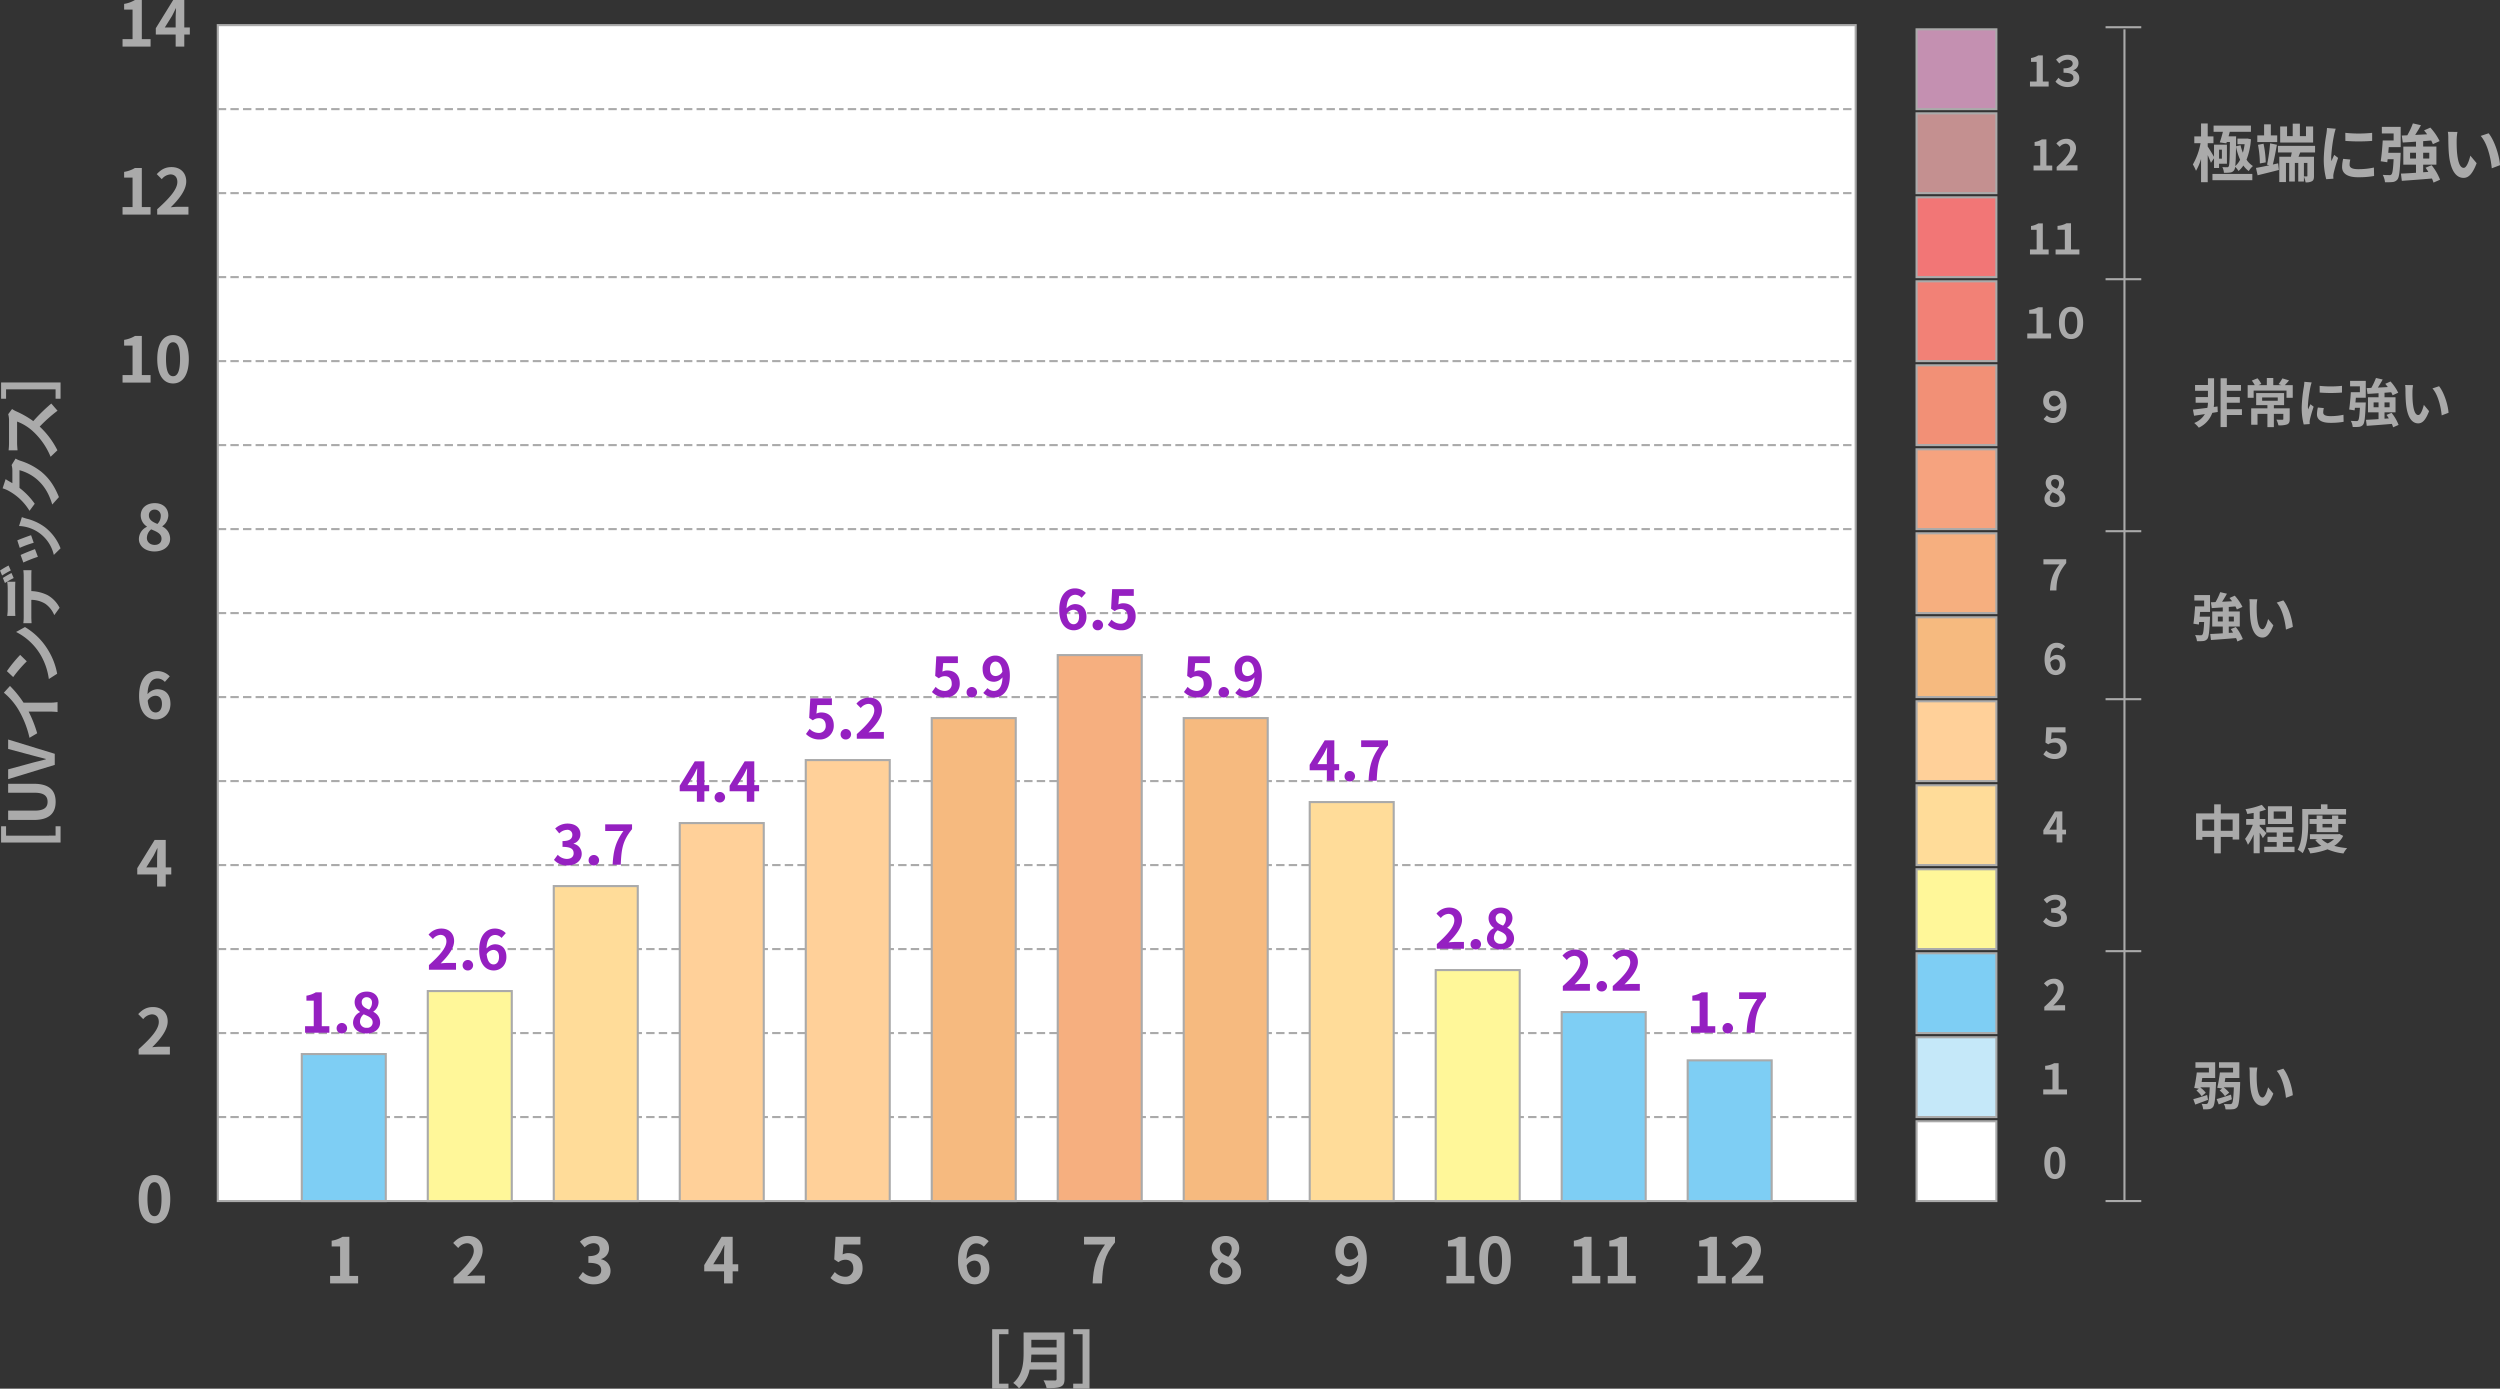 <svg id="uv_index.svg" xmlns="http://www.w3.org/2000/svg" width="1190.559" height="661.309" viewBox="0 0 1190.559 661.309">
  <rect x="0" y="0" width="1190.559" height="661.309" fill="#333333" stroke="none"/>
  <defs>
    <style>
      .cls-1, .cls-2 {
        fill: #fff;
      }

      .cls-1, .cls-11, .cls-12, .cls-13, .cls-14, .cls-15, .cls-16, .cls-17, .cls-18, .cls-2, .cls-4, .cls-5, .cls-6, .cls-7, .cls-8, .cls-9 {
        stroke: #aaa;
        stroke-width: 1px;
      }

      .cls-2 {
        stroke-dasharray: 4 2;
      }

      .cls-10, .cls-18, .cls-2, .cls-3 {
        fill-rule: evenodd;
      }

      .cls-3 {
        fill: #aaa;
      }

      .cls-4 {
        fill: #7ecef4;
      }

      .cls-5 {
        fill: #fff799;
      }

      .cls-6 {
        fill: #ffdc99;
      }

      .cls-7 {
        fill: #ffd099;
      }

      .cls-8 {
        fill: #f6ba7f;
      }

      .cls-9 {
        fill: #f6af7f;
      }

      .cls-10 {
        fill: #9520c1;
      }

      .cls-11 {
        fill: #c5e8f9;
      }

      .cls-12 {
        fill: #f6a37f;
      }

      .cls-13 {
        fill: #f29076;
      }

      .cls-14 {
        fill: #f28176;
      }

      .cls-15 {
        fill: #f27676;
      }

      .cls-16 {
        fill: #c49090;
      }

      .cls-17 {
        fill: #c490b1;
      }

      .cls-18 {
        fill: none;
      }
    </style>
  </defs>
  <g id="グループ_3" data-name="グループ 3">
    <rect id="長方形_80" data-name="長方形 80" class="cls-1" x="103.719" y="11.969" width="780" height="560"/>
    <g id="グループ_1" data-name="グループ 1">
      <path id="長方形_82_のコピー" data-name="長方形 82 のコピー" class="cls-2" d="M875,1283h780" transform="translate(-771.281 -751.031)"/>
      <path id="長方形_82_のコピー_2" data-name="長方形 82 のコピー 2" class="cls-2" d="M875,1243h780" transform="translate(-771.281 -751.031)"/>
      <path id="長方形_82_のコピー_3" data-name="長方形 82 のコピー 3" class="cls-2" d="M875,1203h780" transform="translate(-771.281 -751.031)"/>
      <path id="長方形_82_のコピー_4" data-name="長方形 82 のコピー 4" class="cls-2" d="M875,1163h780" transform="translate(-771.281 -751.031)"/>
      <path id="長方形_82_のコピー_5" data-name="長方形 82 のコピー 5" class="cls-2" d="M875,1123h780" transform="translate(-771.281 -751.031)"/>
      <path id="長方形_82_のコピー_5-2" data-name="長方形 82 のコピー 5" class="cls-2" d="M875,1083h780" transform="translate(-771.281 -751.031)"/>
      <path id="長方形_82_のコピー_5-3" data-name="長方形 82 のコピー 5" class="cls-2" d="M875,1043h780" transform="translate(-771.281 -751.031)"/>
      <path id="長方形_82_のコピー_5-4" data-name="長方形 82 のコピー 5" class="cls-2" d="M875,1003h780" transform="translate(-771.281 -751.031)"/>
      <path id="長方形_82_のコピー_6" data-name="長方形 82 のコピー 6" class="cls-2" d="M875,963h780" transform="translate(-771.281 -751.031)"/>
      <path id="長方形_82_のコピー_6-2" data-name="長方形 82 のコピー 6" class="cls-2" d="M875,923h780" transform="translate(-771.281 -751.031)"/>
      <path id="長方形_82_のコピー_6-3" data-name="長方形 82 のコピー 6" class="cls-2" d="M875,883h780" transform="translate(-771.281 -751.031)"/>
      <path id="長方形_82_のコピー_6-4" data-name="長方形 82 のコピー 6" class="cls-2" d="M875,843h780" transform="translate(-771.281 -751.031)"/>
      <path id="長方形_82_のコピー_7" data-name="長方形 82 のコピー 7" class="cls-2" d="M875,803h780" transform="translate(-771.281 -751.031)"/>
      <path id="_14_12_10_8_6_4_2_0_" data-name="14 12 10 8 6 4 2 0 " class="cls-3" d="M829.64,773.225h13.35v-3.57h-4.17V751.026h-3.27a14.4,14.4,0,0,1-5.16,1.86v2.73h4.02v14.039h-4.77v3.57Zm20.13-9.119,3.45-5.52c0.63-1.2,1.23-2.43,1.77-3.6h0.12c-0.06,1.29-.18,3.3-0.18,4.59v4.53h-5.16Zm11.91,0h-2.64v-13.08h-5.28l-8.28,13.44v3h9.45v5.76h4.11v-5.76h2.64v-3.359Zm-32.04,89.119h13.35v-3.57h-4.17V831.026h-3.27a14.4,14.4,0,0,1-5.16,1.86v2.73h4.02v14.039h-4.77v3.57Zm16.5,0h14.88v-3.72h-4.83c-1.02,0-2.49.12-3.6,0.24,4.05-3.959,7.38-8.279,7.38-12.3,0-4.14-2.79-6.84-6.99-6.84-3.03,0-5.01,1.2-7.05,3.36l2.4,2.4a5.751,5.751,0,0,1,4.08-2.28c2.1,0,3.33,1.35,3.33,3.6,0,3.42-3.57,7.59-9.6,12.989v2.55Zm-16.5,80h13.35v-3.57h-4.17V911.026h-3.27a14.4,14.4,0,0,1-5.16,1.86v2.73h4.02v14.039h-4.77v3.57Zm24.06,0.42c4.5,0,7.5-3.96,7.5-11.609s-3-11.43-7.5-11.43c-4.53,0-7.53,3.75-7.53,11.43C846.17,929.685,849.17,933.645,853.7,933.645Zm0-3.45c-1.92,0-3.36-1.92-3.36-8.159,0-6.21,1.44-8.01,3.36-8.01,1.89,0,3.33,1.8,3.33,8.01C857.03,928.275,855.59,930.2,853.7,930.2Zm-8.865,83.455c4.5,0,7.47-2.58,7.47-5.94a6.457,6.457,0,0,0-3.72-5.94v-0.15a6.474,6.474,0,0,0,2.85-5.074c0-3.54-2.52-5.91-6.45-5.91-3.87,0-6.69,2.28-6.69,5.85a6.332,6.332,0,0,0,2.94,5.284v0.15a6.46,6.46,0,0,0-3.81,5.79C837.425,1011.19,840.605,1013.65,844.835,1013.65Zm1.41-13.11c-2.34-.934-4.05-1.954-4.05-4.054a2.582,2.582,0,0,1,2.7-2.76,2.828,2.828,0,0,1,2.94,3.09A5.333,5.333,0,0,1,846.245,1000.54Zm-1.29,9.99c-2.07,0-3.72-1.29-3.72-3.3a5.338,5.338,0,0,1,2.04-4.11c2.88,1.17,4.92,2.13,4.92,4.44C848.2,1009.48,846.815,1010.53,844.955,1010.53Zm0.45,79.79c-1.86,0-3.36-1.56-3.78-5.61a4.383,4.383,0,0,1,3.63-2.34c1.92,0,3.15,1.23,3.15,3.87C848.405,1088.94,847.055,1090.32,845.405,1090.32Zm6.72-17.19a8.224,8.224,0,0,0-6.03-2.52c-4.47,0-8.58,3.54-8.58,11.82,0,7.83,3.75,11.22,7.98,11.22,3.78,0,6.96-2.85,6.96-7.41,0-4.77-2.64-6.99-6.36-6.99a6.46,6.46,0,0,0-4.56,2.37c0.18-5.55,2.28-7.47,4.83-7.47a4.819,4.819,0,0,1,3.42,1.62Zm-11.19,90.98,3.45-5.52c0.63-1.2,1.23-2.43,1.77-3.6h0.12c-0.06,1.29-.18,3.3-0.18,4.59v4.53h-5.16Zm11.91,0h-2.64v-13.08h-5.28l-8.28,13.44v3h9.45v5.76h4.11v-5.76h2.64v-3.36Zm-15.54,89.12h14.88v-3.72h-4.83c-1.02,0-2.49.12-3.6,0.24,4.05-3.96,7.38-8.28,7.38-12.3,0-4.14-2.79-6.84-6.99-6.84-3.03,0-5.01,1.2-7.05,3.36l2.4,2.4a5.751,5.751,0,0,1,4.08-2.28c2.1,0,3.33,1.35,3.33,3.6,0,3.42-3.57,7.59-9.6,12.99v2.55Zm7.56,80.42c4.5,0,7.5-3.96,7.5-11.61s-3-11.43-7.5-11.43c-4.53,0-7.53,3.75-7.53,11.43C837.335,1329.69,840.335,1333.65,844.865,1333.65Zm0-3.45c-1.92,0-3.36-1.92-3.36-8.16,0-6.21,1.44-8.01,3.36-8.01,1.89,0,3.33,1.8,3.33,8.01C848.2,1328.28,846.755,1330.2,844.865,1330.2Z" transform="translate(-771.281 -751.031)"/>
      <path id="_UVインデックス_" data-name="［UVインデックス］" class="cls-3" d="M800.12,1152.28v-7.77h-2.37v4.47H774.171v-4.47H771.8v7.77H800.12Zm-2.34-19.41c0-5.43-3.03-8.58-10.409-8.58h-12.21v4.26h12.6c4.62,0,6.179,1.68,6.179,4.32,0,2.61-1.559,4.2-6.179,4.2h-12.6v4.44h12.21C794.75,1141.51,797.78,1138.27,797.78,1132.87Zm-0.42-17.58v-5.28l-22.2-6.81v4.5l10.8,2.88c2.46,0.69,4.68,1.2,7.169,1.89v0.15c-2.489.72-4.709,1.17-7.169,1.86l-10.8,2.94v4.65Zm-14.879-29.64a49.018,49.018,0,0,0-6.45-7.95l-2.91,3.21a31.663,31.663,0,0,1,6.78,7.83,46.089,46.089,0,0,1,5.43,13.65l3.66-2.16a58.654,58.654,0,0,0-4.08-10.32h9.839a33.6,33.6,0,0,1,3.93.21v-4.74a20.625,20.625,0,0,1-3.93.27H782.481Zm-7.92-15,3,2.82a62.377,62.377,0,0,1,6.48-7.5l-3.15-3.06A63,63,0,0,0,774.561,1070.65Zm19.979,3.75,3.96-2.52a32.489,32.489,0,0,0-4.23-11.13,31.89,31.89,0,0,0-11.1-11.1l-4.23,2.34a28.447,28.447,0,0,1,11.67,10.92A30.921,30.921,0,0,1,794.54,1074.4Zm-19.169-54.06a39.91,39.91,0,0,0-4.08,2.4l0.99,2.37a35.394,35.394,0,0,1,4.14-2.4Zm1.38,3.57c-1.11.57-3,1.62-4.11,2.37l0.99,2.4a41.232,41.232,0,0,1,4.17-2.37Zm1.74,7.41c0-1.05.03-2.22,0.09-3.24h-3.87a23.548,23.548,0,0,1,.24,3.24v9.81a22.446,22.446,0,0,1-.24,3.21h3.87c-0.06-.9-0.09-2.19-0.09-3.21v-9.81Zm4.08,13.62a22.841,22.841,0,0,1-.18,2.88h3.93c-0.06-.84-0.12-2.01-0.12-2.88v-8.25a12.892,12.892,0,0,1,6.63,1.86,12.256,12.256,0,0,1,4.289,5.43l2.55-3.51a14.4,14.4,0,0,0-5.76-6.03,19.023,19.023,0,0,0-7.709-1.92v-7.23c0-.84.03-1.98,0.09-2.73h-3.9a22.688,22.688,0,0,1,.18,2.73v19.65Zm-3.06-36.57,1.17,3.57a49.968,49.968,0,0,1,6.66-2.43l-1.26-3.6C784.7,1006.33,780.8,1007.8,779.511,1008.37Zm0.84-6.84a17.691,17.691,0,0,1,16.559,13.77l3.21-3.15a23.433,23.433,0,0,0-7.439-10.05,24.2,24.2,0,0,0-8.79-4.084c-0.6-.18-1.23-0.36-2.19-0.72Zm0.75,13.8,1.29,3.6a60.6,60.6,0,0,1,6.93-2.73l-1.38-3.66C786.261,1013.14,782.631,1014.58,781.1,1015.33Zm-4.29-42.844a9.62,9.62,0,0,1,.36,2.61v6.03l-0.15-.09c-0.66-.36-2.01-1.11-3.06-1.83l-1.44,4.38a14.433,14.433,0,0,1,3.15,1.35,26.419,26.419,0,0,1,9.66,9.359l2.49-3.36a34.212,34.212,0,0,0-7.26-7.559v-8.43a21.326,21.326,0,0,1,8.19,4.26c2.97,2.61,5.579,5.94,7.409,12.089l3.18-3.539c-2.25-5.64-4.98-9.27-8.459-12.12a31.3,31.3,0,0,0-10.02-5.22,12.011,12.011,0,0,1-2.16-.99Zm-1.62-24.21a10.831,10.831,0,0,1,.39,3.12v10.56a33.481,33.481,0,0,1-.21,3.539h4.26c-0.03-.629-0.21-2.279-0.21-3.539v-10.17a23.245,23.245,0,0,1,7.35,4.47,33.991,33.991,0,0,1,8.609,12.3l3.24-3.09a39.541,39.541,0,0,0-8.429-11.279,68.335,68.335,0,0,1,8.489-7.56l-2.97-3.42a84.336,84.336,0,0,0-8.579,8.37,44.107,44.107,0,0,0-8.25-4.71,14.175,14.175,0,0,1-1.86-1.05Zm-3.39-15.12v7.769h2.37v-4.47H797.75v4.47h2.37v-7.769H771.8Z" transform="translate(-771.281 -751.031)"/>
      <path id="_1" data-name="1" class="cls-3" d="M928.475,1362.23h13.35v-3.57h-4.17v-18.63h-3.27a14.4,14.4,0,0,1-5.16,1.86v2.73h4.02v14.04h-4.77v3.57Z" transform="translate(-771.281 -751.031)"/>
      <path id="_2" data-name="2" class="cls-3" d="M987.305,1362.23h14.875v-3.72h-4.825c-1.02,0-2.49.12-3.6,0.24,4.05-3.96,7.375-8.28,7.375-12.3,0-4.14-2.785-6.84-6.985-6.84-3.03,0-5.01,1.2-7.05,3.36l2.4,2.4a5.751,5.751,0,0,1,4.08-2.28c2.1,0,3.33,1.35,3.33,3.6,0,3.42-3.57,7.59-9.6,12.99v2.55Z" transform="translate(-771.281 -751.031)"/>
      <path id="_3" data-name="3" class="cls-3" d="M1054.23,1362.65c4.23,0,7.8-2.37,7.8-6.45a5.548,5.548,0,0,0-4.44-5.46v-0.15a5.259,5.259,0,0,0,3.72-5.07c0-3.81-2.91-5.91-7.2-5.91a9.844,9.844,0,0,0-6.65,2.73l2.25,2.7a6.333,6.333,0,0,1,4.19-1.98c1.89,0.03,2.97,1.05,2.97,2.79,0,1.98-1.32,3.39-5.39,3.39v3.18c4.82,0,6.11,1.35,6.11,3.54,0,1.98-1.53,3.09-3.78,3.09a7.048,7.048,0,0,1-4.94-2.28l-2.07,2.79A9.43,9.43,0,0,0,1054.23,1362.65Z" transform="translate(-771.281 -751.031)"/>
      <path id="_4" data-name="4" class="cls-3" d="M1110.94,1353.11l3.44-5.52c0.63-1.2,1.23-2.43,1.77-3.6h0.12c-0.06,1.29-.18,3.3-0.18,4.59v4.53h-5.15Zm11.9,0h-2.64v-13.08h-5.28l-8.27,13.44v3h9.44v5.76h4.11v-5.76h2.64v-3.36Z" transform="translate(-771.281 -751.031)"/>
      <path id="_5" data-name="5" class="cls-3" d="M1174.29,1362.65a7.5,7.5,0,0,0,7.77-7.8c0-4.83-3.12-7.05-6.84-7.05a5.672,5.672,0,0,0-2.66.63l0.41-4.71h8.07v-3.69h-11.87l-0.6,10.77,2.01,1.32a5.3,5.3,0,0,1,3.32-1.17c2.25,0,3.75,1.44,3.75,4.02a3.728,3.728,0,0,1-3.93,4.08,6.9,6.9,0,0,1-4.88-2.25l-2.04,2.82A10.111,10.111,0,0,0,1174.29,1362.65Z" transform="translate(-771.281 -751.031)"/>
      <path id="_6" data-name="6" class="cls-3" d="M1235.4,1359.32c-1.86,0-3.35-1.56-3.77-5.61a4.357,4.357,0,0,1,3.62-2.34c1.92,0,3.15,1.23,3.15,3.87C1238.4,1357.94,1237.05,1359.32,1235.4,1359.32Zm6.72-17.19a8.224,8.224,0,0,0-6.03-2.52c-4.46,0-8.57,3.54-8.57,11.82,0,7.83,3.75,11.22,7.97,11.22,3.78,0,6.96-2.85,6.96-7.41,0-4.77-2.64-6.99-6.36-6.99a6.422,6.422,0,0,0-4.55,2.37c0.18-5.55,2.27-7.47,4.82-7.47a4.819,4.819,0,0,1,3.42,1.62Z" transform="translate(-771.281 -751.031)"/>
      <path id="_7" data-name="7" class="cls-3" d="M1291.6,1362.23h4.46c0.36-8.7,1.05-13.23,6.21-19.53v-2.67h-14.75v3.69h9.98C1293.27,1349.6,1291.99,1354.52,1291.6,1362.23Z" transform="translate(-771.281 -751.031)"/>
      <path id="_8" data-name="8" class="cls-3" d="M1354.83,1362.65c4.5,0,7.47-2.58,7.47-5.94a6.457,6.457,0,0,0-3.72-5.94v-0.15a6.466,6.466,0,0,0,2.85-5.07c0-3.54-2.52-5.91-6.45-5.91-3.86,0-6.68,2.28-6.68,5.85a6.325,6.325,0,0,0,2.94,5.28v0.15a6.46,6.46,0,0,0-3.81,5.79C1347.43,1360.19,1350.61,1362.65,1354.83,1362.65Zm1.41-13.11c-2.34-.93-4.04-1.95-4.04-4.05a2.574,2.574,0,0,1,2.69-2.76,2.828,2.828,0,0,1,2.94,3.09A5.317,5.317,0,0,1,1356.24,1349.54Zm-1.29,9.99c-2.07,0-3.71-1.29-3.71-3.3a5.36,5.36,0,0,1,2.03-4.11c2.88,1.17,4.92,2.13,4.92,4.44C1358.19,1358.48,1356.81,1359.53,1354.95,1359.53Z" transform="translate(-771.281 -751.031)"/>
      <path id="_9" data-name="9" class="cls-3" d="M1414.41,1350.86c-1.91,0-3.14-1.23-3.14-3.84,0-2.73,1.35-4.08,2.99-4.08,1.89,0,3.42,1.5,3.81,5.55A4.43,4.43,0,0,1,1414.41,1350.86Zm-6.83,9.27a8.32,8.32,0,0,0,6.08,2.52c4.41,0,8.52-3.63,8.52-12.03,0-7.71-3.78-11.01-7.98-11.01-3.8,0-6.98,2.85-6.98,7.41,0,4.71,2.67,6.99,6.35,6.99a6.173,6.173,0,0,0,4.56-2.43c-0.18,5.58-2.25,7.47-4.74,7.47a5.089,5.089,0,0,1-3.5-1.56Z" transform="translate(-771.281 -751.031)"/>
      <path id="_10" data-name="10" class="cls-3" d="M1460.08,1362.23h13.35v-3.57h-4.17v-18.63h-3.27a14.4,14.4,0,0,1-5.16,1.86v2.73h4.02v14.04h-4.77v3.57Zm23.18,0.42c4.5,0,7.5-3.96,7.5-11.61s-3-11.43-7.5-11.43c-4.53,0-7.53,3.75-7.53,11.43C1475.73,1358.69,1478.73,1362.65,1483.26,1362.65Zm0-3.45c-1.92,0-3.36-1.92-3.36-8.16,0-6.21,1.44-8.01,3.36-8.01,1.89,0,3.33,1.8,3.33,8.01C1486.59,1357.28,1485.15,1359.2,1483.26,1359.2Z" transform="translate(-771.281 -751.031)"/>
      <path id="_11" data-name="11" class="cls-3" d="M1520.03,1362.23h13.35v-3.57h-4.17v-18.63h-3.27a14.4,14.4,0,0,1-5.16,1.86v2.73h4.02v14.04h-4.77v3.57Zm16.89,0h13.35v-3.57h-4.17v-18.63h-3.27a14.4,14.4,0,0,1-5.16,1.86v2.73h4.02v14.04h-4.77v3.57Z" transform="translate(-771.281 -751.031)"/>
      <path id="_12_" data-name="12 " class="cls-3" d="M1579.73,1362.23h13.35v-3.57h-4.17v-18.63h-3.27a14.4,14.4,0,0,1-5.16,1.86v2.73h4.02v14.04h-4.77v3.57Zm16.32,0h14.88v-3.72h-4.83c-1.02,0-2.49.12-3.6,0.24,4.05-3.96,7.38-8.28,7.38-12.3,0-4.14-2.79-6.84-6.99-6.84-3.03,0-5.01,1.2-7.05,3.36l2.4,2.4a5.751,5.751,0,0,1,4.08-2.28c2.1,0,3.33,1.35,3.33,3.6,0,3.42-3.57,7.59-9.6,12.99v2.55Z" transform="translate(-771.281 -751.031)"/>
      <path id="_月_" data-name="［月］" class="cls-3" d="M1243.77,1412.34h7.77v-2.36h-4.47V1386.4h4.47v-2.37h-7.77v28.31Zm18.45-12.56c0.12-1.26.18-2.52,0.21-3.66h12.03v3.66h-12.24Zm12.24-10.71v3.66h-12.03v-3.66h12.03Zm3.78-3.48h-19.5v9.87c0,4.56-.42,10.29-4.95,14.16a14.04,14.04,0,0,1,2.76,2.57,16.078,16.078,0,0,0,5.07-8.96h12.84v4.35a0.766,0.766,0,0,1-.96.87c-0.66,0-3.18.03-5.28-.09a15.248,15.248,0,0,1,1.5,3.74c3.09,0,5.19-.06,6.63-0.69,1.38-.6,1.89-1.61,1.89-3.77v-22.05Zm11.89-1.56h-7.77v2.37h4.47v23.58h-4.47v2.36h7.77v-28.31Z" transform="translate(-771.281 -751.031)"/>
    </g>
    <g id="グループ_2" data-name="グループ 2">
      <rect id="長方形_81" data-name="長方形 81" class="cls-4" x="143.719" y="501.969" width="40" height="70"/>
      <rect id="長方形_81_のコピー" data-name="長方形 81 のコピー" class="cls-5" x="203.719" y="471.969" width="40" height="100"/>
      <rect id="長方形_81_のコピー_2" data-name="長方形 81 のコピー 2" class="cls-6" x="263.719" y="421.969" width="40" height="150"/>
      <rect id="長方形_81_のコピー_3" data-name="長方形 81 のコピー 3" class="cls-7" x="323.719" y="391.969" width="40" height="180"/>
      <rect id="長方形_81_のコピー_4" data-name="長方形 81 のコピー 4" class="cls-7" x="383.719" y="361.969" width="40" height="210"/>
      <rect id="長方形_81_のコピー_4-2" data-name="長方形 81 のコピー 4" class="cls-8" x="443.719" y="341.969" width="40" height="230"/>
      <rect id="長方形_81_のコピー_4-3" data-name="長方形 81 のコピー 4" class="cls-9" x="503.719" y="311.969" width="40" height="260"/>
      <rect id="長方形_81_のコピー_4-4" data-name="長方形 81 のコピー 4" class="cls-8" x="563.719" y="341.969" width="40" height="230"/>
      <rect id="長方形_81_のコピー_5" data-name="長方形 81 のコピー 5" class="cls-6" x="623.719" y="381.969" width="40" height="190"/>
      <rect id="長方形_81_のコピー_5-2" data-name="長方形 81 のコピー 5" class="cls-5" x="683.719" y="461.969" width="40" height="110"/>
      <rect id="長方形_81_のコピー_5-3" data-name="長方形 81 のコピー 5" class="cls-4" x="743.719" y="481.969" width="40" height="90"/>
      <rect id="長方形_81_のコピー_5-4" data-name="長方形 81 のコピー 5" class="cls-4" x="803.719" y="504.969" width="40" height="67"/>
      <path id="_1.8" data-name="1.8" class="cls-10" d="M916.558,1242.83h11.57v-3.09h-3.614v-16.15H921.68a12.481,12.481,0,0,1-4.472,1.61v2.37h3.484v12.17h-4.134v3.09Zm17.394,0.36a2.5,2.5,0,1,0-2.366-2.49A2.392,2.392,0,0,0,933.952,1243.19Zm11.882,0c3.9,0,6.474-2.23,6.474-5.14a5.592,5.592,0,0,0-3.224-5.15v-0.13a5.612,5.612,0,0,0,2.47-4.4c0-3.06-2.184-5.12-5.59-5.12-3.354,0-5.8,1.98-5.8,5.07a5.486,5.486,0,0,0,2.548,4.58v0.13a5.6,5.6,0,0,0-3.3,5.02C939.412,1241.06,942.168,1243.19,945.834,1243.19Zm1.222-11.36c-2.028-.8-3.51-1.69-3.51-3.51a2.238,2.238,0,0,1,2.34-2.39,2.453,2.453,0,0,1,2.548,2.68A4.609,4.609,0,0,1,947.056,1231.83Zm-1.118,8.66a2.95,2.95,0,0,1-3.224-2.86,4.619,4.619,0,0,1,1.768-3.56c2.5,1.01,4.264,1.84,4.264,3.85A2.522,2.522,0,0,1,945.938,1240.49Z" transform="translate(-771.281 -751.031)"/>
      <path id="_2.6" data-name="2.6" class="cls-10" d="M975.544,1212.83h12.9v-3.22h-4.186c-0.884,0-2.158.1-3.12,0.2,3.51-3.43,6.4-7.17,6.4-10.66,0-3.58-2.418-5.92-6.058-5.92a7.807,7.807,0,0,0-6.11,2.91l2.08,2.08a4.975,4.975,0,0,1,3.536-1.98c1.82,0,2.886,1.17,2.886,3.12,0,2.97-3.094,6.58-8.32,11.26v2.21Zm18.408,0.36a2.5,2.5,0,1,0-2.366-2.49A2.392,2.392,0,0,0,993.952,1213.19Zm12.378-2.88c-1.61,0-2.91-1.35-3.28-4.86a3.787,3.787,0,0,1,3.15-2.03c1.66,0,2.73,1.06,2.73,3.35C1008.93,1209.11,1007.76,1210.31,1006.33,1210.31Zm5.82-14.9a7.1,7.1,0,0,0-5.22-2.18c-3.88,0-7.44,3.06-7.44,10.24,0,6.79,3.25,9.72,6.92,9.72,3.27,0,6.03-2.47,6.03-6.42,0-4.13-2.29-6.06-5.51-6.06a5.6,5.6,0,0,0-3.96,2.06c0.16-4.81,1.98-6.48,4.19-6.48a4.159,4.159,0,0,1,2.96,1.41Z" transform="translate(-771.281 -751.031)"/>
      <path id="_3.7" data-name="3.7" class="cls-10" d="M1041.55,1163.19c3.67,0,6.76-2.05,6.76-5.59a4.805,4.805,0,0,0-3.85-4.73v-0.13a4.546,4.546,0,0,0,3.23-4.39c0-3.3-2.53-5.12-6.24-5.12a8.574,8.574,0,0,0-5.78,2.36l1.95,2.34a5.484,5.484,0,0,1,3.64-1.71,2.3,2.3,0,0,1,2.58,2.41c0,1.72-1.15,2.94-4.68,2.94v2.76c4.18,0,5.3,1.17,5.3,3.07,0,1.71-1.32,2.67-3.27,2.67a6.076,6.076,0,0,1-4.29-1.97l-1.8,2.42A8.193,8.193,0,0,0,1041.55,1163.19Zm12.4,0a2.5,2.5,0,1,0-2.36-2.49A2.389,2.389,0,0,0,1053.95,1163.19Zm9.08-.36h3.87c0.31-7.54.91-11.47,5.38-16.93v-2.31h-12.79v3.2h8.66C1064.48,1151.88,1063.36,1156.15,1063.03,1162.83Z" transform="translate(-771.281 -751.031)"/>
      <path id="_4.4" data-name="4.4" class="cls-10" d="M1098.69,1124.93l2.99-4.79c0.55-1.04,1.07-2.1,1.53-3.12h0.11c-0.05,1.12-.16,2.86-0.16,3.98v3.93h-4.47Zm10.32,0h-2.29v-11.34h-4.57l-7.18,11.65v2.6h8.19v4.99h3.56v-4.99h2.29v-2.91Zm4.94,8.26a2.5,2.5,0,1,0-2.36-2.49A2.389,2.389,0,0,0,1113.95,1133.19Zm8.5-8.26,2.99-4.79c0.55-1.04,1.07-2.1,1.54-3.12h0.1c-0.05,1.12-.15,2.86-0.15,3.98v3.93h-4.48Zm10.33,0h-2.29v-11.34h-4.58l-7.17,11.65v2.6h8.19v4.99h3.56v-4.99h2.29v-2.91Z" transform="translate(-771.281 -751.031)"/>
      <path id="_5.2" data-name="5.2" class="cls-10" d="M1161.6,1103.19a6.507,6.507,0,0,0,6.74-6.76c0-4.18-2.71-6.11-5.93-6.11a5.053,5.053,0,0,0-2.32.55l0.37-4.08h6.99v-3.2h-10.29l-0.52,9.33,1.74,1.15a4.6,4.6,0,0,1,2.88-1.02c1.95,0,3.25,1.25,3.25,3.49a3.223,3.223,0,0,1-3.4,3.53,5.955,5.955,0,0,1-4.24-1.95l-1.77,2.45A8.77,8.77,0,0,0,1161.6,1103.19Zm12.35,0a2.5,2.5,0,1,0-2.36-2.49A2.389,2.389,0,0,0,1173.95,1103.19Zm5.36-.36h12.89v-3.22h-4.18c-0.89,0-2.16.1-3.12,0.2,3.51-3.43,6.39-7.17,6.39-10.66,0-3.58-2.41-5.92-6.05-5.92a7.789,7.789,0,0,0-6.11,2.91l2.08,2.08a4.967,4.967,0,0,1,3.53-1.98c1.82,0,2.89,1.17,2.89,3.12,0,2.97-3.1,6.58-8.32,11.26v2.21Z" transform="translate(-771.281 -751.031)"/>
      <path id="_5.9" data-name="5.9" class="cls-10" d="M1221.6,1083.19a6.507,6.507,0,0,0,6.74-6.76c0-4.18-2.71-6.11-5.93-6.11a5.053,5.053,0,0,0-2.32.55l0.37-4.08h6.99v-3.2h-10.29l-0.52,9.33,1.74,1.15a4.6,4.6,0,0,1,2.88-1.02c1.95,0,3.25,1.25,3.25,3.49a3.223,3.223,0,0,1-3.4,3.53,5.955,5.955,0,0,1-4.24-1.95l-1.77,2.45A8.77,8.77,0,0,0,1221.6,1083.19Zm12.35,0a2.5,2.5,0,1,0-2.36-2.49A2.389,2.389,0,0,0,1233.95,1083.19Zm11.52-10.21c-1.66,0-2.73-1.07-2.73-3.33,0-2.37,1.17-3.54,2.6-3.54,1.64,0,2.96,1.3,3.3,4.81A3.842,3.842,0,0,1,1245.47,1072.98Zm-5.93,8.03a7.234,7.234,0,0,0,5.28,2.18c3.82,0,7.38-3.14,7.38-10.42,0-6.68-3.27-9.54-6.91-9.54a6.032,6.032,0,0,0-6.06,6.42c0,4.08,2.31,6.06,5.51,6.06a5.331,5.331,0,0,0,3.95-2.11c-0.15,4.84-1.95,6.47-4.1,6.47a4.409,4.409,0,0,1-3.05-1.35Z" transform="translate(-771.281 -751.031)"/>
      <path id="_6.5" data-name="6.5" class="cls-10" d="M1282.56,1048.31c-1.61,0-2.91-1.35-3.27-4.86a3.773,3.773,0,0,1,3.14-2.03c1.67,0,2.73,1.06,2.73,3.35C1285.16,1047.11,1283.99,1048.31,1282.56,1048.31Zm5.83-14.9a7.12,7.12,0,0,0-5.23-2.18c-3.87,0-7.43,3.06-7.43,10.24,0,6.79,3.25,9.72,6.91,9.72,3.28,0,6.03-2.47,6.03-6.42,0-4.13-2.28-6.06-5.51-6.06a5.577,5.577,0,0,0-3.95,2.06c0.16-4.81,1.98-6.48,4.19-6.48a4.2,4.2,0,0,1,2.96,1.41Zm5.56,17.78a2.5,2.5,0,1,0-2.36-2.49A2.389,2.389,0,0,0,1293.95,1051.19Zm11.42,0a6.5,6.5,0,0,0,6.73-6.76c0-4.18-2.7-6.11-5.93-6.11a5.012,5.012,0,0,0-2.31.55l0.36-4.08h7v-3.2h-10.3l-0.52,9.33,1.74,1.15a4.6,4.6,0,0,1,2.89-1.02c1.95,0,3.25,1.25,3.25,3.49a3.231,3.231,0,0,1-3.41,3.53,5.992,5.992,0,0,1-4.24-1.95l-1.76,2.45A8.753,8.753,0,0,0,1305.37,1051.19Z" transform="translate(-771.281 -751.031)"/>
      <path id="_5.9-2" data-name="5.9" class="cls-10" d="M1341.6,1083.19a6.507,6.507,0,0,0,6.74-6.76c0-4.18-2.71-6.11-5.93-6.11a5.053,5.053,0,0,0-2.32.55l0.37-4.08h6.99v-3.2h-10.29l-0.52,9.33,1.74,1.15a4.6,4.6,0,0,1,2.88-1.02c1.95,0,3.25,1.25,3.25,3.49a3.223,3.223,0,0,1-3.4,3.53,5.955,5.955,0,0,1-4.24-1.95l-1.77,2.45A8.77,8.77,0,0,0,1341.6,1083.19Zm12.35,0a2.5,2.5,0,1,0-2.36-2.49A2.389,2.389,0,0,0,1353.95,1083.19Zm11.52-10.21c-1.66,0-2.73-1.07-2.73-3.33,0-2.37,1.17-3.54,2.6-3.54,1.64,0,2.96,1.3,3.3,4.81A3.842,3.842,0,0,1,1365.47,1072.98Zm-5.93,8.03a7.234,7.234,0,0,0,5.28,2.18c3.82,0,7.38-3.14,7.38-10.42,0-6.68-3.27-9.54-6.91-9.54a6.032,6.032,0,0,0-6.06,6.42c0,4.08,2.31,6.06,5.51,6.06a5.331,5.331,0,0,0,3.95-2.11c-0.15,4.84-1.95,6.47-4.1,6.47a4.409,4.409,0,0,1-3.05-1.35Z" transform="translate(-771.281 -751.031)"/>
      <path id="_4.7" data-name="4.7" class="cls-10" d="M1398.69,1114.93l2.99-4.79c0.55-1.04,1.07-2.1,1.53-3.12h0.11c-0.05,1.12-.16,2.86-0.16,3.98v3.93h-4.47Zm10.32,0h-2.29v-11.34h-4.57l-7.18,11.65v2.6h8.19v4.99h3.56v-4.99h2.29v-2.91Zm4.94,8.26a2.5,2.5,0,1,0-2.36-2.49A2.389,2.389,0,0,0,1413.95,1123.19Zm9.08-.36h3.87c0.31-7.54.91-11.47,5.38-16.93v-2.31h-12.79v3.2h8.66C1424.48,1111.88,1423.36,1116.15,1423.03,1122.83Z" transform="translate(-771.281 -751.031)"/>
      <path id="_2.8" data-name="2.8" class="cls-10" d="M1455.54,1202.83h12.9v-3.22h-4.19c-0.88,0-2.15.1-3.12,0.2,3.51-3.43,6.4-7.17,6.4-10.66,0-3.58-2.42-5.92-6.06-5.92a7.818,7.818,0,0,0-6.11,2.91l2.08,2.08a4.968,4.968,0,0,1,3.54-1.98c1.82,0,2.88,1.17,2.88,3.12,0,2.97-3.09,6.58-8.32,11.26v2.21Zm18.41,0.36a2.5,2.5,0,1,0-2.36-2.49A2.389,2.389,0,0,0,1473.95,1203.19Zm11.88,0c3.9,0,6.48-2.23,6.48-5.14a5.594,5.594,0,0,0-3.23-5.15v-0.13a5.6,5.6,0,0,0,2.47-4.4c0-3.06-2.18-5.12-5.59-5.12-3.35,0-5.79,1.98-5.79,5.07a5.483,5.483,0,0,0,2.54,4.58v0.13a5.6,5.6,0,0,0-3.3,5.02C1479.41,1201.06,1482.17,1203.19,1485.83,1203.19Zm1.23-11.36c-2.03-.8-3.51-1.69-3.51-3.51a2.238,2.238,0,0,1,2.34-2.39,2.448,2.448,0,0,1,2.54,2.68A4.625,4.625,0,0,1,1487.06,1191.83Zm-1.12,8.66a2.952,2.952,0,0,1-3.23-2.86,4.621,4.621,0,0,1,1.77-3.56c2.5,1.01,4.27,1.84,4.27,3.85A2.524,2.524,0,0,1,1485.94,1200.49Z" transform="translate(-771.281 -751.031)"/>
      <path id="_2.2" data-name="2.2" class="cls-10" d="M1515.54,1222.83h12.9v-3.22h-4.19c-0.88,0-2.15.1-3.12,0.2,3.51-3.43,6.4-7.17,6.4-10.66,0-3.58-2.42-5.92-6.06-5.92a7.818,7.818,0,0,0-6.11,2.91l2.08,2.08a4.968,4.968,0,0,1,3.54-1.98c1.82,0,2.88,1.17,2.88,3.12,0,2.97-3.09,6.58-8.32,11.26v2.21Zm18.41,0.36a2.5,2.5,0,1,0-2.36-2.49A2.389,2.389,0,0,0,1533.95,1223.19Zm5.36-.36h12.89v-3.22h-4.18c-0.89,0-2.16.1-3.12,0.2,3.51-3.43,6.39-7.17,6.39-10.66,0-3.58-2.41-5.92-6.05-5.92a7.789,7.789,0,0,0-6.11,2.91l2.08,2.08a4.967,4.967,0,0,1,3.53-1.98c1.82,0,2.89,1.17,2.89,3.12,0,2.97-3.1,6.58-8.32,11.26v2.21Z" transform="translate(-771.281 -751.031)"/>
      <path id="_1.7" data-name="1.7" class="cls-10" d="M1576.56,1242.83h11.57v-3.09h-3.62v-16.15h-2.83a12.484,12.484,0,0,1-4.47,1.61v2.37h3.48v12.17h-4.13v3.09Zm17.39,0.36a2.5,2.5,0,1,0-2.36-2.49A2.389,2.389,0,0,0,1593.95,1243.19Zm9.08-.36h3.87c0.31-7.54.91-11.47,5.38-16.93v-2.31h-12.79v3.2h8.66C1604.48,1231.88,1603.36,1236.15,1603.03,1242.83Z" transform="translate(-771.281 -751.031)"/>
    </g>
  </g>
  <g id="グループ_5" data-name="グループ 5">
    <rect id="長方形_82" data-name="長方形 82" class="cls-1" x="912.719" y="533.969" width="38" height="38"/>
    <rect id="長方形_82_のコピー_8" data-name="長方形 82 のコピー 8" class="cls-11" x="912.719" y="493.969" width="38" height="38"/>
    <rect id="長方形_82_のコピー_9" data-name="長方形 82 のコピー 9" class="cls-4" x="912.719" y="453.969" width="38" height="38"/>
    <rect id="長方形_82_のコピー_10" data-name="長方形 82 のコピー 10" class="cls-5" x="912.719" y="413.969" width="38" height="38"/>
    <rect id="長方形_82_のコピー_11" data-name="長方形 82 のコピー 11" class="cls-6" x="912.719" y="373.969" width="38" height="38"/>
    <rect id="長方形_82_のコピー_12" data-name="長方形 82 のコピー 12" class="cls-7" x="912.719" y="333.969" width="38" height="38"/>
    <rect id="長方形_82_のコピー_13" data-name="長方形 82 のコピー 13" class="cls-8" x="912.719" y="293.969" width="38" height="38"/>
    <rect id="長方形_82_のコピー_14" data-name="長方形 82 のコピー 14" class="cls-9" x="912.719" y="253.969" width="38" height="38"/>
    <rect id="長方形_82_のコピー_15" data-name="長方形 82 のコピー 15" class="cls-12" x="912.719" y="213.969" width="38" height="38"/>
    <rect id="長方形_82_のコピー_16" data-name="長方形 82 のコピー 16" class="cls-13" x="912.719" y="173.969" width="38" height="38"/>
    <rect id="長方形_82_のコピー_17" data-name="長方形 82 のコピー 17" class="cls-14" x="912.719" y="133.969" width="38" height="38"/>
    <rect id="長方形_82_のコピー_18" data-name="長方形 82 のコピー 18" class="cls-15" x="912.719" y="93.969" width="38" height="38"/>
    <rect id="長方形_82_のコピー_19" data-name="長方形 82 のコピー 19" class="cls-16" x="912.719" y="53.969" width="38" height="38"/>
    <rect id="長方形_82_のコピー_20" data-name="長方形 82 のコピー 20" class="cls-17" x="912.719" y="13.969" width="38" height="38"/>
    <path id="_1_12_1_8_6_4_2_0_" data-name="1３ 12 1１ １０ ９ 8 ７ 6 ５ 4 ３ 2 １ 0 " class="cls-3" d="M1738,792.225h8.9v-2.38h-2.78V777.422h-2.18a9.6,9.6,0,0,1-3.44,1.24v1.821h2.68v9.362H1738v2.38Zm18.06,0.26c2.94,0,5.42-1.6,5.42-4.2a3.712,3.712,0,0,0-2.94-3.74v-0.08A3.437,3.437,0,0,0,1761.1,781c0-2.321-2-3.881-5.18-3.881a7.974,7.974,0,0,0-5.48,2.341l1.54,1.8a5.292,5.292,0,0,1,3.84-1.8c1.66,0,2.52.78,2.52,1.84,0,1.26-1.24,2.28-4.36,2.28v2.1c3.58,0,4.7.92,4.7,2.36,0,1.241-1.16,2.041-2.8,2.041a5.957,5.957,0,0,1-4.3-2.021l-1.44,1.841A7.519,7.519,0,0,0,1756.06,792.485Zm-16.35,39.74h8.9v-2.38h-2.78V817.422h-2.18a9.6,9.6,0,0,1-3.44,1.24v1.821h2.68v9.362h-3.18v2.38Zm11,0h9.92v-2.48h-3.22c-0.68,0-1.66.08-2.4,0.16,2.7-2.641,4.92-5.521,4.92-8.2a4.342,4.342,0,0,0-4.66-4.561,6,6,0,0,0-4.7,2.241l1.6,1.6a3.834,3.834,0,0,1,2.72-1.52,2.123,2.123,0,0,1,2.22,2.4c0,2.281-2.38,5.061-6.4,8.662v1.7Zm-12.71,40h8.9v-2.38h-2.78V857.422h-2.18a9.6,9.6,0,0,1-3.44,1.24v1.821h2.68v9.362H1738v2.38Zm12.2,0h11.34v-2.38h-4V857.362h-2.16a10.662,10.662,0,0,1-4.26,1.24v1.841h3.48v9.4h-4.4v2.38Zm-13.49,40h11.34v-2.38h-4V897.362h-2.16a10.662,10.662,0,0,1-4.26,1.24v1.841h3.48v9.4h-4.4v2.38Zm20.86,0.26c3.46,0,5.76-2.68,5.76-7.761,0-5.041-2.3-7.582-5.76-7.582s-5.76,2.541-5.76,7.582C1751.81,909.805,1754.11,912.485,1757.57,912.485Zm0-2.3c-1.62,0-2.96-1.32-2.96-5.461s1.34-5.281,2.96-5.281,2.96,1.14,2.96,5.281S1759.19,910.185,1757.57,910.185Zm-8,34.4a2.605,2.605,0,0,1-.12-5.2c1.4,0,2.68.96,3.08,3.44A3.609,3.609,0,0,1,1749.57,944.584Zm-5.08,6a6.155,6.155,0,0,0,4.54,1.9c3.38,0,6.36-2.54,6.36-8.1,0-5.082-2.7-7.262-5.88-7.262-3.04,0-5.2,1.92-5.2,5.021,0,3.241,2.38,4.621,4.78,4.621a4.817,4.817,0,0,0,3.54-1.56c-0.2,3.821-2.02,4.881-3.68,4.881a3.876,3.876,0,0,1-2.88-1.26Zm5.35,41.92c3,0,4.98-1.72,4.98-3.961a4.3,4.3,0,0,0-2.48-3.96v-0.1a4.314,4.314,0,0,0,1.9-3.381c0-2.361-1.68-3.941-4.3-3.941-2.58,0-4.46,1.52-4.46,3.9a4.219,4.219,0,0,0,1.96,3.521v0.1a4.307,4.307,0,0,0-2.54,3.86C1744.9,990.865,1747.02,992.505,1749.84,992.505Zm0.94-8.742c-1.56-.62-2.7-1.3-2.7-2.7a1.722,1.722,0,0,1,1.8-1.841,1.886,1.886,0,0,1,1.96,2.061A3.544,3.544,0,0,1,1750.78,983.763Zm-0.86,6.662a2.268,2.268,0,0,1-2.48-2.2,3.558,3.558,0,0,1,1.36-2.74c1.92,0.78,3.28,1.42,3.28,2.96A1.941,1.941,0,0,1,1749.92,990.425Zm-2.39,41.805h3.08c0.04-5.43,1.04-8.63,4.66-13.05v-1.82h-10.86v2.46h7.66C1749.11,1023.62,1747.85,1026.66,1747.53,1032.23Zm2.69,38.05c-1.24,0-2.24-1.04-2.52-3.74a2.922,2.922,0,0,1,2.42-1.56c1.28,0,2.1.82,2.1,2.58C1752.22,1069.36,1751.32,1070.28,1750.22,1070.28Zm4.48-11.46a5.483,5.483,0,0,0-4.02-1.68c-2.98,0-5.72,2.36-5.72,7.88,0,5.22,2.5,7.49,5.32,7.49a4.643,4.643,0,0,0,4.64-4.95c0-3.18-1.76-4.66-4.24-4.66a4.307,4.307,0,0,0-3.04,1.58c0.12-3.7,1.52-4.98,3.22-4.98a3.213,3.213,0,0,1,2.28,1.08Zm-4.81,53.67c3,0,5.64-1.83,5.64-5.19,0-3.26-2.4-4.74-5.1-4.74a5.39,5.39,0,0,0-2.38.48l0.26-3.2h6.62v-2.48h-9.16l-0.4,7.3,1.34,0.84a4.908,4.908,0,0,1,2.88-.82,2.7,2.7,0,0,1,3,2.68c0,1.78-1.34,2.72-3.04,2.72a5.3,5.3,0,0,1-3.8-1.64l-1.38,1.82A7.4,7.4,0,0,0,1749.89,1112.49Zm-2.65,33.65,2.3-3.68c0.42-.8.82-1.62,1.18-2.4h0.08c-0.04.86-.12,2.2-0.12,3.06v3.02h-3.44Zm7.94,0h-1.76v-8.72h-3.52l-5.52,8.96v2h6.3v3.85h2.74v-3.85h1.76v-2.24Zm-5.01,46.35c2.94,0,5.42-1.61,5.42-4.21a3.712,3.712,0,0,0-2.94-3.74v-0.08a3.435,3.435,0,0,0,2.56-3.46c0-2.32-2-3.88-5.18-3.88a7.977,7.977,0,0,0-5.48,2.34l1.54,1.8a5.292,5.292,0,0,1,3.84-1.8c1.66,0,2.52.78,2.52,1.84,0,1.26-1.24,2.28-4.36,2.28v2.1c3.58,0,4.7.92,4.7,2.36,0,1.24-1.16,2.04-2.8,2.04a5.96,5.96,0,0,1-4.3-2.02l-1.44,1.84A7.492,7.492,0,0,0,1750.17,1192.49Zm-5.35,39.74h9.92v-2.49h-3.22c-0.68,0-1.66.08-2.4,0.16,2.7-2.64,4.92-5.52,4.92-8.2a4.342,4.342,0,0,0-4.66-4.56,6,6,0,0,0-4.7,2.24l1.6,1.6a3.834,3.834,0,0,1,2.72-1.52,2.123,2.123,0,0,1,2.22,2.4c0,2.28-2.38,5.06-6.4,8.66v1.71Zm-0.51,40h11.34v-2.39h-4v-12.48h-2.16a10.662,10.662,0,0,1-4.26,1.24v1.84h3.48v9.4h-4.4v2.39Zm5.55,40.28c3,0,5-2.65,5-7.75s-2-7.62-5-7.62c-3.02,0-5.02,2.5-5.02,7.62C1744.84,1309.86,1746.84,1312.51,1749.86,1312.51Zm0-2.31c-1.28,0-2.24-1.28-2.24-5.44,0-4.14.96-5.34,2.24-5.34,1.26,0,2.22,1.2,2.22,5.34C1752.08,1308.92,1751.12,1310.2,1749.86,1310.2Z" transform="translate(-771.281 -751.031)"/>
    <path id="シェイプ_524" data-name="シェイプ 524" class="cls-18" d="M1783,765v558" transform="translate(-771.281 -751.031)"/>
    <path id="極端に強い" class="cls-3" d="M1838.07,827.1a10.106,10.106,0,0,1-2.31,3.029c0.21-1.649.3-4.469,0.36-9.179A30.761,30.761,0,0,0,1838.07,827.1Zm-6.54-7.8,0.21-.66h1.47c-0.09,8.1-.18,10.979-0.57,11.639a0.786,0.786,0,0,1-.84.39,20.563,20.563,0,0,1-2.19-.06,6.621,6.621,0,0,1,.75,2.7,18.024,18.024,0,0,0,3-.12,2.56,2.56,0,0,0,1.92-1.2,4.243,4.243,0,0,0,.45-1.5,8.714,8.714,0,0,1,1.56,1.98,12.309,12.309,0,0,0,2.34-2.61,11.264,11.264,0,0,0,2.55,2.64,11.236,11.236,0,0,1,2.01-2.4,9.815,9.815,0,0,1-3.06-3.029,32.532,32.532,0,0,0,2.1-9.72l-1.74-.36-0.51.06h-4.17v2.64h3.42a27.229,27.229,0,0,1-.84,4.08,23.5,23.5,0,0,1-1.11-3.57l-2.16.51,0.03-3.42c0-.39.03-1.32,0.03-1.32h-3.6c0.18-.72.39-1.44,0.57-2.16h10.08v-2.97h-17.79v2.97h4.44c-0.45,1.77-.99,3.66-1.5,5.04Zm-2.13,3v4.29h-1.35V822.3h1.35Zm-3.75,4.11v4.619h2.4v-2.039h3.75v-9.06h-6.15v5.79c-0.66-1.17-2.28-3.84-3-4.89v-1.59h2.73V816h-2.73v-6.18h-3.18V816h-3.21v3.24h2.97a31.529,31.529,0,0,1-3.66,10.109,20.337,20.337,0,0,1,1.5,3.03,25.661,25.661,0,0,0,2.4-5.639v11.069h3.18v-12.9c0.6,1.35,1.23,2.76,1.53,3.66Zm-0.75,10.439h18.99v-3H1824.9v3Zm47.94-25.589h-3.39v4.59h-2.91v-5.94h-3.42v5.94h-2.7v-4.59h-3.27v7.65h15.69v-7.65Zm-17.1,4.26h-3.03v-5.28h-3.21v5.28h-3.24v3.18h9.48v-3.18Zm-5.46,12.84a49.093,49.093,0,0,0-1.05-8.88l-2.64.51a50.623,50.623,0,0,1,.9,8.88Zm3.39,1.019c0.66-2.579,1.38-6.3,1.92-9.419l-3.24-.66a79.01,79.01,0,0,1-1.44,10.169l1.08,0.27c-2.4.51-4.65,0.99-6.36,1.26l0.78,3.51c2.91-.72,6.63-1.62,10.14-2.55l-0.36-3.149Zm16.44,5.34a0.269,0.269,0,0,1-.33.33c-0.18,0-.75,0-1.32-0.03v-6.389h1.65v6.089Zm3.66-11.069V820.5H1856.1v3.15h6.57c-0.12.69-.27,1.38-0.39,2.01h-5.55v12.089h3.18v-9.119h1.53v8.849h2.7v-8.849h1.62v8.849h2.7V835.2a11.235,11.235,0,0,1,.78,2.67,5.615,5.615,0,0,0,3.06-.54c0.81-.48.96-1.26,0.96-2.58v-9.089h-7.38l0.81-2.01h7.08Zm14.4-9.36,0.03,3.84a82.225,82.225,0,0,0,12.75,0v-3.84A60.619,60.619,0,0,1,1888.17,814.286Zm-1.02,12.39a18.3,18.3,0,0,0-.51,3.869c0,3.03,2.43,4.89,7.56,4.89a41.3,41.3,0,0,0,7.68-.6l-0.09-4.02a34.239,34.239,0,0,1-7.44.78c-3,0-4.14-.78-4.14-2.1a9.776,9.776,0,0,1,.36-2.489Zm-7.71-14.7a22.2,22.2,0,0,1-.3,2.91,82.374,82.374,0,0,0-1.23,11.76,37.924,37.924,0,0,0,1.17,9.719l3.42-.24c-0.03-.42-0.03-0.9-0.06-1.23a8.728,8.728,0,0,1,.18-1.38,71.62,71.62,0,0,1,2.13-7.289l-1.86-1.44c-0.42.96-.9,1.95-1.32,3a14.337,14.337,0,0,1-.12-1.92,73.454,73.454,0,0,1,1.44-10.89,24.968,24.968,0,0,1,.72-2.64Zm26.13,2.61h5.61v3.33h-5.19c-0.18,3.24-.54,7.29-0.96,9.9l3.12,0.48,0.18-1.44h2.85c-0.24,4.739-.54,6.719-1.02,7.2a1.1,1.1,0,0,1-1.05.36c-0.6,0-1.83,0-3.12-.12a9.191,9.191,0,0,1,1.08,3.51,26.133,26.133,0,0,0,3.63-.09,3.3,3.3,0,0,0,2.28-1.2c0.87-1.08,1.2-4.11,1.5-11.369,0.03-.45.06-1.35,0.06-1.35h-5.91c0.09-.87.15-1.8,0.24-2.7h5.67v-9.66h-8.97v3.15Zm13.44,11.94v-2.76h2.82v2.76h-2.82Zm9.15-2.76v2.76h-2.91v-2.76h2.91Zm5.13,12.839a25.616,25.616,0,0,0-4.02-6.9l-2.88,1.2c0.45,0.63.9,1.29,1.32,1.98l-2.46.18v-3.63h6.3v-8.609h-6.3v-2.58c1.26-.09,2.52-0.21,3.81-0.3a14.339,14.339,0,0,1,.81,1.74l3.21-1.47a27.042,27.042,0,0,0-4.41-6.42l-3,1.32c0.48,0.57.99,1.23,1.47,1.86-1.95.12-3.87,0.21-5.7,0.3,0.93-1.44,1.92-3.06,2.76-4.62l-3.84-.87a36.979,36.979,0,0,1-2.67,5.67l-2.64.12,0.48,3.33c1.83-.12,3.99-0.24,6.3-0.42v2.34h-6.03v8.609h6.03v3.87c-2.7.18-5.19,0.33-7.17,0.39l0.42,3.45c3.87-.27,9.21-0.66,14.34-1.11a12.7,12.7,0,0,1,.75,1.95Zm8.28-22.739-4.56-.06a17.218,17.218,0,0,1,.21,3c0,1.83.06,5.28,0.33,8.01,0.84,7.979,3.69,10.919,6.93,10.919,2.4,0,4.26-1.83,6.24-6.989l-3-3.6c-0.57,2.34-1.74,5.819-3.15,5.819-1.86,0-2.76-2.909-3.18-7.2-0.18-2.13-.21-4.38-0.18-6.3A23.542,23.542,0,0,1,1941.57,813.866Zm14.85,0.63-3.78,1.26c3.24,3.66,4.83,10.65,5.28,15.419l3.93-1.5C1961.52,825.116,1959.24,817.946,1956.42,814.5Z" transform="translate(-771.281 -751.031)"/>
    <path id="シェイプ_525" data-name="シェイプ 525" class="cls-18" d="M1774,1323h17" transform="translate(-771.281 -751.031)"/>
    <path id="シェイプ_525_のコピー_5" data-name="シェイプ 525 のコピー 5" class="cls-18" d="M1774,1204h17" transform="translate(-771.281 -751.031)"/>
    <path id="シェイプ_525_のコピー" data-name="シェイプ 525 のコピー" class="cls-18" d="M1774,1084h17" transform="translate(-771.281 -751.031)"/>
    <path id="シェイプ_525_のコピー_2" data-name="シェイプ 525 のコピー 2" class="cls-18" d="M1774,1004h17" transform="translate(-771.281 -751.031)"/>
    <path id="シェイプ_525_のコピー_3" data-name="シェイプ 525 のコピー 3" class="cls-18" d="M1774,884h17" transform="translate(-771.281 -751.031)"/>
    <path id="シェイプ_525_のコピー_4" data-name="シェイプ 525 のコピー 4" class="cls-18" d="M1774,764h17" transform="translate(-771.281 -751.031)"/>
    <path id="非常に強い" class="cls-3" d="M1827.32,944.6l-1.8.25a14.875,14.875,0,0,0,.15-2.024V931.18h-2.92v3.2h-6.13v2.774h6.13v2.974h-5.85v2.7h5.85v0.025a11.07,11.07,0,0,1-.28,2.4c-2.62.35-5.07,0.65-6.87,0.825l0.55,2.949c1.5-.225,3.27-0.5,5.15-0.8a10.379,10.379,0,0,1-5.08,4.249,13.843,13.843,0,0,1,2.18,2.225,12.251,12.251,0,0,0,6.42-7.049l2.6-.425Zm11.62,1.3h-7.19v-3.074h6.19v-2.7h-6.19v-2.974h6.74V934.38h-6.74v-3.2h-2.98V954.4h2.98v-5.749h7.19V945.9Zm9.63-5.574H1856v1.55h-7.43v-1.55Zm13.12,5.149h-7.54v-1.5h4.87v-5.748h-13.3v5.748h5.35v1.5h-7.72V953.3h3.02v-5.174h4.7v6.3h3.08v-6.3h4.5v2.425c0,0.275-.13.375-0.5,0.375-0.35,0-1.68,0-2.8-.05a10.5,10.5,0,0,1,.95,2.7,11.215,11.215,0,0,0,4.12-.425c1-.45,1.27-1.175,1.27-2.549v-5.124Zm-2.34-11.022c0.62-.625,1.32-1.4,2.04-2.275l-3.19-.95a17.823,17.823,0,0,1-1.8,2.725l1.4,0.5h-3.93V931.03h-3.07v3.425h-3.98l1.35-.6a12.1,12.1,0,0,0-1.82-2.675l-2.7,1.1a14.414,14.414,0,0,1,1.4,2.175h-3.38v6.023h2.85v-3.449h15.65v3.449h2.97v-6.023h-3.79Zm16.6,0.325,0.02,3.2a68.456,68.456,0,0,0,10.62,0v-3.2A50.554,50.554,0,0,1,1875.95,934.78ZM1875.1,945.1a15.271,15.271,0,0,0-.43,3.224c0,2.525,2.03,4.074,6.3,4.074a34.412,34.412,0,0,0,6.4-.5l-0.08-3.349a28.409,28.409,0,0,1-6.19.65c-2.5,0-3.45-.65-3.45-1.75a8.146,8.146,0,0,1,.3-2.074Zm-6.43-12.247a18.466,18.466,0,0,1-.25,2.424,69.5,69.5,0,0,0-1.02,9.8,31.632,31.632,0,0,0,.97,8.1l2.85-.2c-0.02-.35-0.02-0.75-0.05-1.025a7.9,7.9,0,0,1,.15-1.149,59.881,59.881,0,0,1,1.78-6.074l-1.55-1.2c-0.35.8-.75,1.625-1.1,2.5a11.172,11.172,0,0,1-.1-1.6,61.2,61.2,0,0,1,1.2-9.073,20.791,20.791,0,0,1,.6-2.2Zm21.78,2.174h4.67V937.8h-4.32c-0.15,2.7-.45,6.073-0.8,8.248l2.6,0.4,0.15-1.2h2.37c-0.2,3.949-.45,5.6-0.85,6a0.91,0.91,0,0,1-.87.3c-0.5,0-1.53,0-2.6-.1a7.838,7.838,0,0,1,.9,2.925,21.675,21.675,0,0,0,3.02-.075,2.754,2.754,0,0,0,1.9-1c0.73-.9,1-3.424,1.25-9.473,0.03-.375.05-1.124,0.05-1.124H1893c0.07-.725.12-1.5,0.2-2.25h4.72v-8.048h-7.47v2.624Zm11.2,9.948v-2.3H1904v2.3h-2.35Zm7.62-2.3v2.3h-2.42v-2.3h2.42Zm4.27,10.7a21.422,21.422,0,0,0-3.34-5.749l-2.4,1c0.37,0.525.75,1.075,1.1,1.65l-2.05.15V947.4h5.24v-7.173h-5.24v-2.149c1.05-.075,2.1-0.175,3.17-0.25a11.2,11.2,0,0,1,.67,1.449l2.68-1.224a22.65,22.65,0,0,0-3.67-5.349l-2.5,1.1c0.4,0.475.82,1.025,1.22,1.549-1.62.1-3.22,0.175-4.75,0.25,0.78-1.2,1.6-2.549,2.3-3.849l-3.2-.725a30.721,30.721,0,0,1-2.22,4.724l-2.2.1,0.4,2.775c1.52-.1,3.32-0.2,5.25-0.35v1.949h-5.03V947.4H1904v3.225c-2.25.15-4.33,0.275-5.98,0.325l0.35,2.874c3.23-.225,7.68-0.55,11.95-0.925a10.51,10.51,0,0,1,.62,1.625Zm6.91-18.945-3.8-.05a14.315,14.315,0,0,1,.17,2.5c0,1.525.05,4.4,0.28,6.673,0.7,6.649,3.07,9.1,5.77,9.1,2,0,3.55-1.524,5.2-5.823l-2.5-3c-0.47,1.95-1.45,4.849-2.62,4.849-1.55,0-2.3-2.424-2.65-6-0.15-1.775-.18-3.65-0.15-5.249A18.984,18.984,0,0,1,1920.45,934.43Zm12.37,0.524-3.15,1.05c2.7,3.049,4.03,8.873,4.4,12.847l3.27-1.25C1937.07,943.8,1935.17,937.829,1932.82,934.954Z" transform="translate(-771.281 -751.031)"/>
    <path id="強い" class="cls-3" d="M1816.27,1037.03h4.68v2.77h-4.33c-0.15,2.7-.45,6.08-0.8,8.25l2.6,0.4,0.15-1.2h2.38c-0.2,3.95-.45,5.6-0.85,6a0.906,0.906,0,0,1-.88.3c-0.5,0-1.52,0-2.6-.1a7.517,7.517,0,0,1,.9,2.92,21.241,21.241,0,0,0,3.03-.07,2.773,2.773,0,0,0,1.9-1c0.72-.9,1-3.42,1.25-9.47,0.02-.38.05-1.13,0.05-1.13h-4.93c0.08-.72.13-1.5,0.2-2.25h4.73v-8.04h-7.48v2.62Zm11.2,9.95v-2.3h2.35v2.3h-2.35Zm7.63-2.3v2.3h-2.43v-2.3h2.43Zm4.27,10.69a21.514,21.514,0,0,0-3.35-5.74l-2.4,1c0.38,0.52.75,1.07,1.1,1.65l-2.05.15v-3.03h5.25v-7.17h-5.25v-2.15c1.05-.08,2.1-0.18,3.18-0.25a11.915,11.915,0,0,1,.67,1.45l2.67-1.23a22.51,22.51,0,0,0-3.67-5.34l-2.5,1.09c0.4,0.48.83,1.03,1.23,1.55-1.63.1-3.23,0.18-4.75,0.25,0.77-1.2,1.6-2.55,2.3-3.84l-3.2-.73a30.377,30.377,0,0,1-2.23,4.72l-2.2.1,0.4,2.78c1.53-.1,3.33-0.2,5.25-0.35v1.95h-5.02v7.17h5.02v3.23c-2.25.15-4.32,0.27-5.97,0.32l0.35,2.87c3.22-.22,7.67-0.55,11.95-0.92a11.85,11.85,0,0,1,.62,1.62Zm6.9-18.94-3.8-.05a14.364,14.364,0,0,1,.18,2.5c0,1.52.05,4.4,0.27,6.67,0.7,6.65,3.08,9.1,5.78,9.1,2,0,3.55-1.52,5.2-5.82l-2.5-3c-0.48,1.95-1.45,4.85-2.63,4.85-1.55,0-2.3-2.43-2.65-6-0.15-1.78-.17-3.65-0.15-5.25A20.142,20.142,0,0,1,1846.27,1036.43Zm12.38,0.52-3.15,1.05c2.7,3.05,4.02,8.88,4.4,12.85l3.27-1.25C1862.89,1045.8,1861,1039.83,1858.65,1036.95Z" transform="translate(-771.281 -751.031)"/>
    <path id="中程度" class="cls-3" d="M1828.87,1146.68v-5.38h5.65v5.38h-5.65Zm-8.77,0v-5.38h5.62v5.38h-5.62Zm8.77-8.3v-4.32h-3.15v4.32h-8.62v12.6h3v-1.38h5.62v7.8h3.15v-7.8h5.65v1.25h3.12v-12.47h-8.77Zm31.03,2.55h-5.83v-3.45h5.83v3.45Zm2.89-5.95h-11.47v8.45h11.47v-8.45Zm-12.19,12.85c-0.48-.55-2.53-2.73-3.2-3.28v-0.72h2.67v-2.78h-2.67v-3.52a27.351,27.351,0,0,0,2.97-.95l-1.97-2.27a36.413,36.413,0,0,1-7.75,2.07,10.606,10.606,0,0,1,.82,2.27c0.98-.12,2-0.3,3.05-0.5v2.9h-3.57v2.78h3.17a24.7,24.7,0,0,1-3.69,6.7,15.308,15.308,0,0,1,1.37,2.82,22.3,22.3,0,0,0,2.72-4.95v8.97h2.88v-9.74a21.9,21.9,0,0,1,1.5,2.52Zm7.85,6.42v-2.2h4.42v-2.5h-4.42v-2.07h5.02v-2.55h-12.95v2.55h4.98v2.07h-4.38v2.5h4.38v2.2h-5.95v2.6h14.44v-2.6h-5.54Zm12.07-15.3h18.02v-2.65h-8.87v-2.22h-3.1v2.22h-8.9v7c0,3.65-.15,8.85-2.22,12.4a10.889,10.889,0,0,1,2.42,1.62c2.28-3.84,2.65-9.97,2.65-14.02v-4.35Zm11.35,4.45v1.65h-4.55v-1.65h4.55Zm2.95,3.9v-3.9h3.6v-2.35h-3.6v-1.65h-2.95v1.65h-4.55v-1.65h-2.8v1.65h-3.37v2.35h3.37v3.9h10.3Zm-2.02,3.33a11.438,11.438,0,0,1-3,2.05,10.046,10.046,0,0,1-2.93-2.05h5.93Zm2.52-2.45-0.52.12h-13.48v2.33h3.73l-1.18.42a12.67,12.67,0,0,0,2.88,2.78,34.446,34.446,0,0,1-6.48,1.12,9.935,9.935,0,0,1,1.2,2.5,34.338,34.338,0,0,0,8.23-1.95,26.494,26.494,0,0,0,7.59,1.97,11.96,11.96,0,0,1,1.75-2.54,32.441,32.441,0,0,1-6.14-1.08,12.248,12.248,0,0,0,4.27-4.75Z" transform="translate(-771.281 -751.031)"/>
    <path id="弱い" class="cls-3" d="M1822.37,1272.5c-2.45.78-4.92,1.55-6.59,1.98l0.94,2.57c1.83-.67,4.03-1.47,6.08-2.25Zm-2.62-6.2c0.1-.62.2-1.25,0.3-1.9h6.15v-7.49h-9.4v2.64h6.42v2.2h-5.77c-0.28,2.43-.78,5.43-1.23,7.38l2.2,0.35-1.15.9a11.177,11.177,0,0,1,2.48,2.7l1.97-1.65a10.9,10.9,0,0,0-2.47-2.4l0.02-.2h4.33c-0.23,5.07-.55,7.07-0.98,7.6a0.923,0.923,0,0,1-.85.35,14.222,14.222,0,0,1-2.05-.1,7.243,7.243,0,0,1,.75,2.62,14.223,14.223,0,0,0,2.88-.08,2.679,2.679,0,0,0,1.82-1.02c0.75-.95,1.08-3.65,1.4-10.7,0.03-.35.05-1.2,0.05-1.2h-6.87Zm13.97,6.03c-2.52.82-5.1,1.65-6.82,2.1l1,2.55c1.85-.7,4.12-1.55,6.25-2.45Zm-2.97-6.03c0.1-.62.2-1.25,0.3-1.9h6.67v-7.49h-9.7v2.64h6.7v2.2h-6.27a70.3,70.3,0,0,1-1.25,7.3l2.32,0.38-1.2.92a11.468,11.468,0,0,1,2.53,2.7l2.02-1.67a13.831,13.831,0,0,0-2.6-2.48l0.03-.07h4.8c-0.2,5.1-.45,7.17-0.95,7.7a1.054,1.054,0,0,1-.9.32c-0.55,0-1.7,0-2.93-.1a6.071,6.071,0,0,1,.8,2.57,21.723,21.723,0,0,0,3.53-.05,2.9,2.9,0,0,0,2.09-1.04c0.75-.98,1.08-3.65,1.33-10.7,0.02-.38.02-1.23,0.02-1.23h-7.34Zm15.52-6.87-3.8-.05a14.364,14.364,0,0,1,.18,2.5c0,1.52.05,4.4,0.27,6.67,0.7,6.65,3.08,9.1,5.78,9.1,2,0,3.55-1.52,5.2-5.82l-2.5-3c-0.48,1.95-1.45,4.85-2.63,4.85-1.55,0-2.3-2.43-2.65-6-0.15-1.78-.17-3.65-0.15-5.25A20.142,20.142,0,0,1,1846.27,1259.43Zm12.38,0.52-3.15,1.05c2.7,3.05,4.02,8.88,4.4,12.85l3.27-1.25C1862.89,1268.8,1861,1262.83,1858.65,1259.95Z" transform="translate(-771.281 -751.031)"/>
  </g>
</svg>
